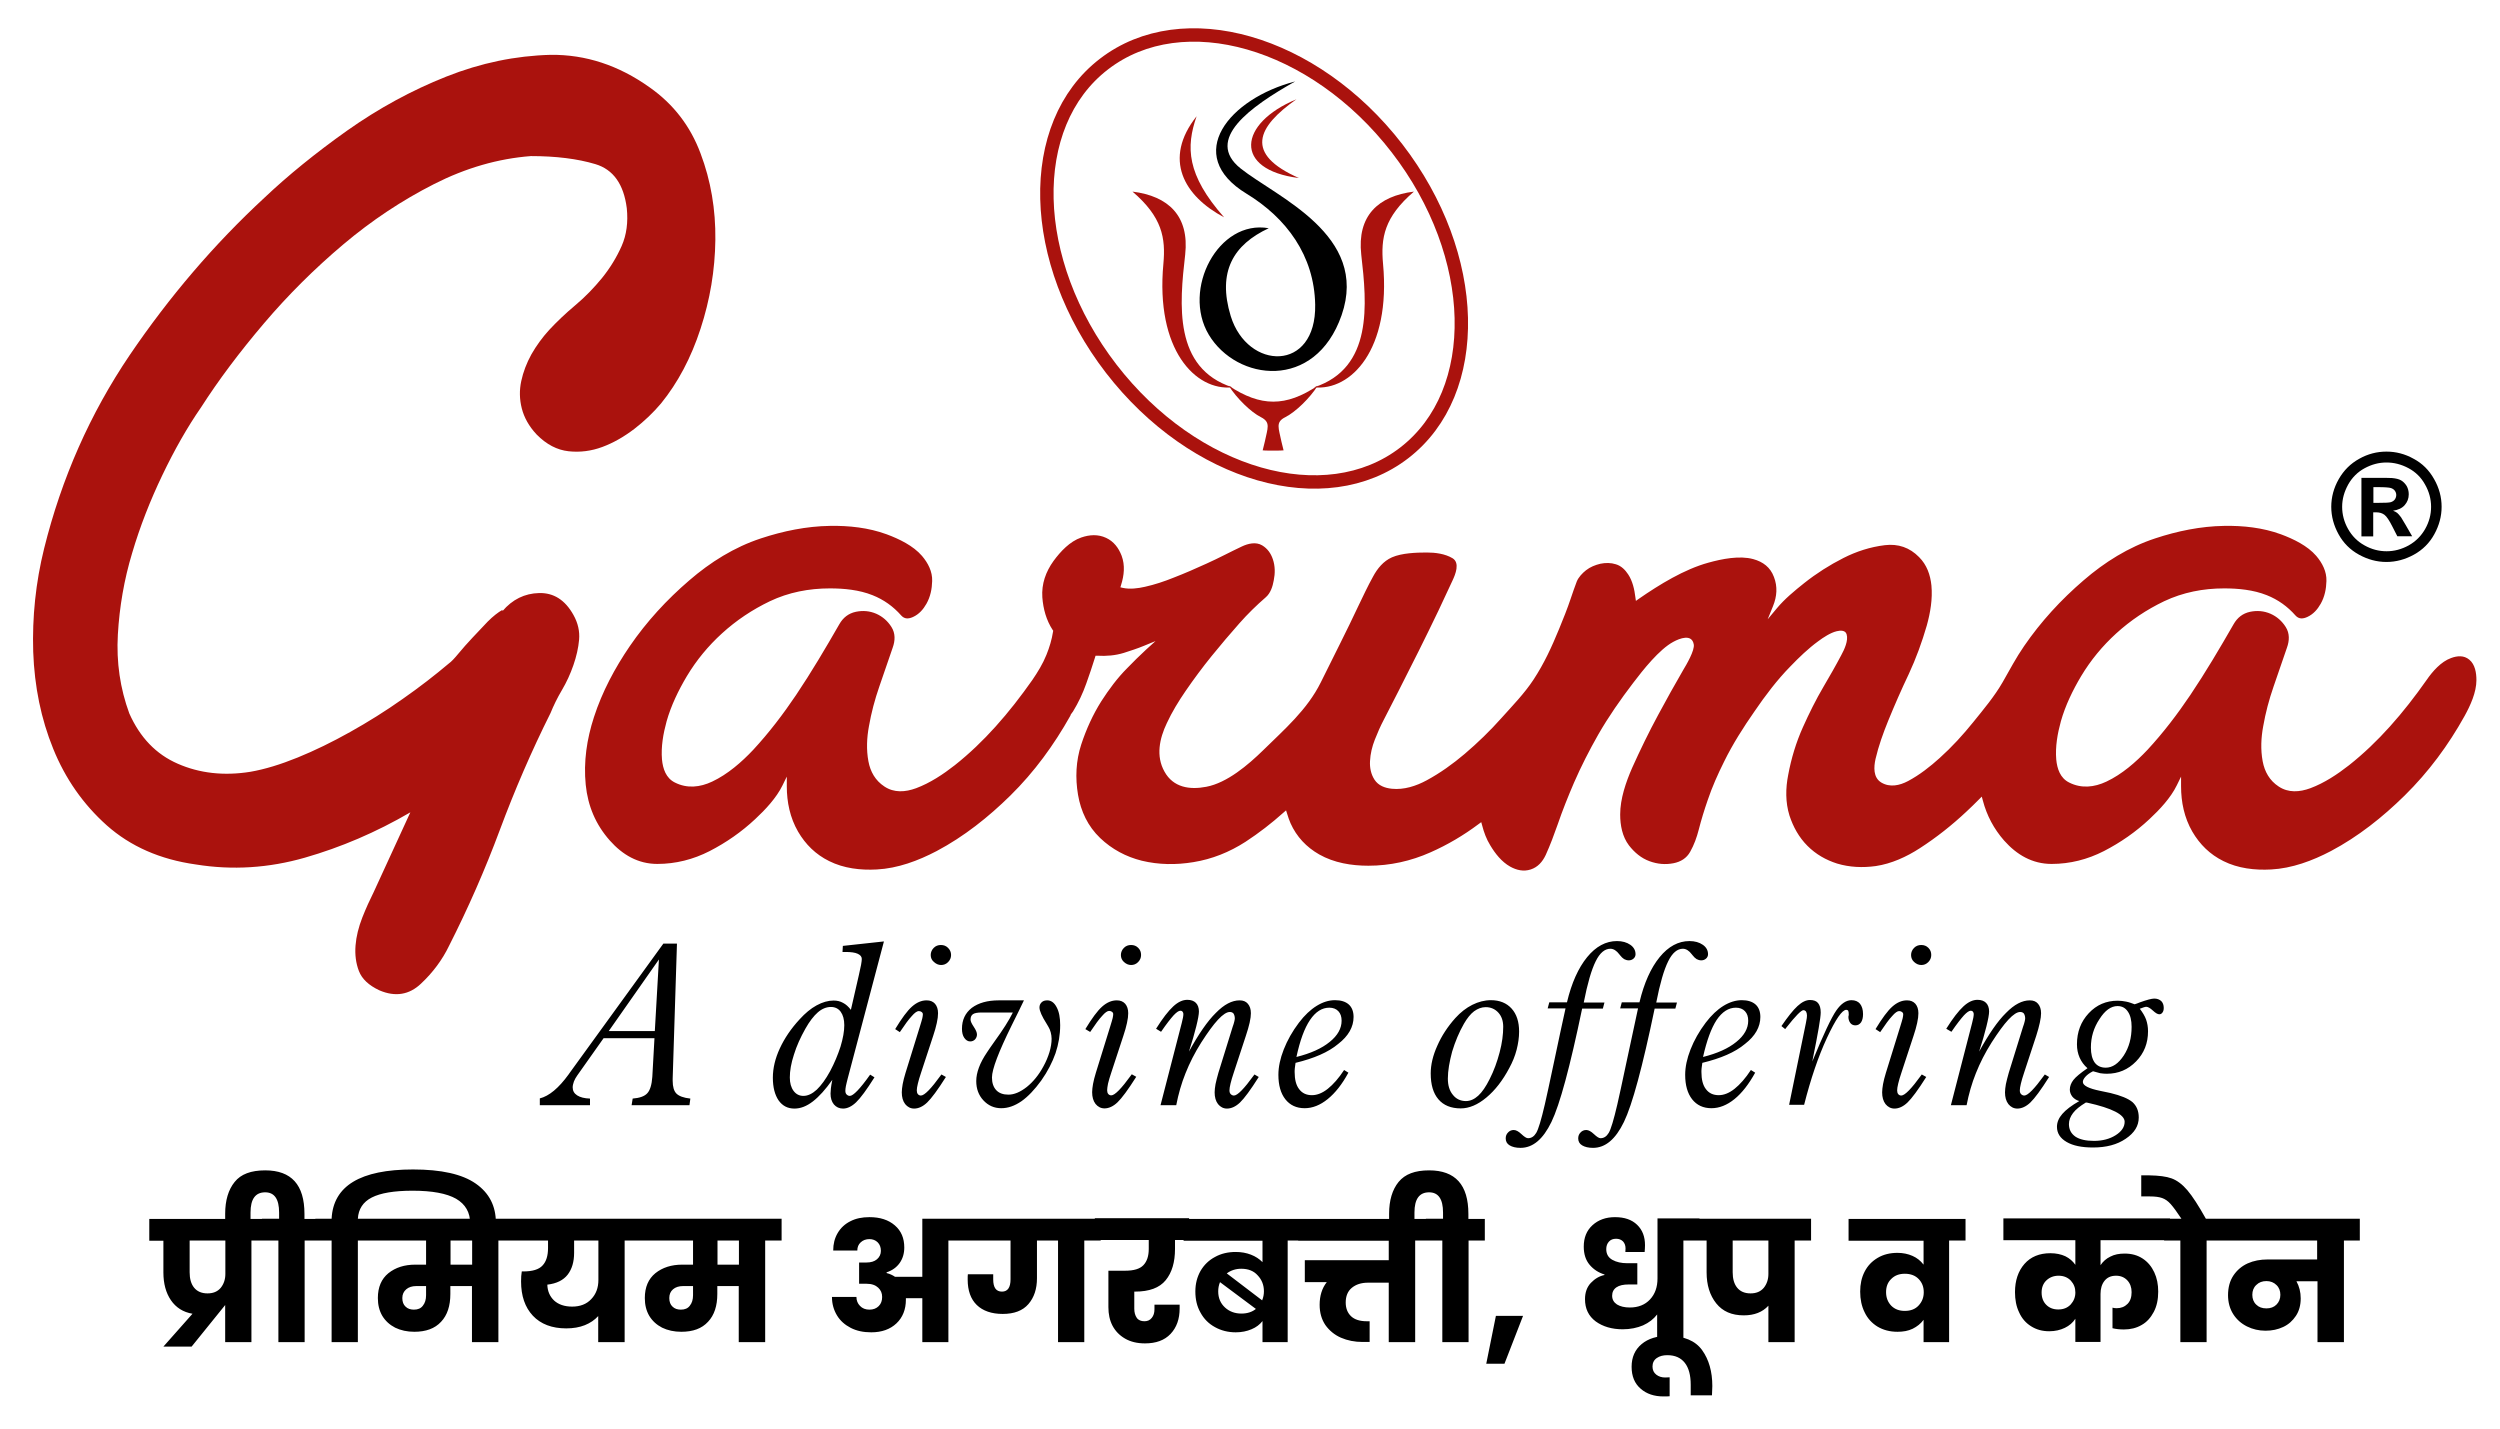 <?xml version="1.0" encoding="UTF-8"?> <svg xmlns="http://www.w3.org/2000/svg" xmlns:xlink="http://www.w3.org/1999/xlink" version="1.1" id="Layer_1" x="0px" y="0px" viewBox="0 0 140 80" style="enable-background:new 0 0 140 80;" xml:space="preserve"> <style type="text/css"> .st0{fill:none;stroke:#AA120D;stroke-width:0.75;stroke-miterlimit:2.613;} .st1{fill-rule:evenodd;clip-rule:evenodd;fill:#AA120D;} .st2{fill-rule:evenodd;clip-rule:evenodd;} </style> <g> <path d="M117.21,59.99c-0.18,0.09-0.32,0.19-0.42,0.3c-0.1,0.11-0.15,0.21-0.15,0.3c0,0.2,0.33,0.37,0.98,0.5 c0.24,0.05,0.43,0.09,0.57,0.12c0.58,0.14,0.99,0.31,1.23,0.51c0.23,0.21,0.35,0.49,0.35,0.86c0,0.47-0.24,0.86-0.73,1.19 c-0.48,0.33-1.09,0.49-1.83,0.49c-0.63,0-1.12-0.1-1.48-0.31c-0.36-0.21-0.54-0.49-0.54-0.85c0-0.25,0.1-0.49,0.3-0.72 c0.2-0.23,0.51-0.47,0.95-0.72c-0.17-0.05-0.3-0.14-0.39-0.25c-0.09-0.12-0.14-0.25-0.14-0.39c0-0.19,0.07-0.37,0.2-0.54 c0.13-0.17,0.4-0.39,0.79-0.66c-0.2-0.17-0.34-0.37-0.44-0.59c-0.1-0.23-0.15-0.47-0.15-0.75c0-0.69,0.22-1.27,0.66-1.74 c0.44-0.47,0.98-0.7,1.62-0.7c0.16,0,0.32,0.02,0.47,0.05c0.16,0.03,0.32,0.09,0.48,0.15c0.07-0.02,0.18-0.06,0.3-0.11 c0.39-0.14,0.66-0.21,0.8-0.21c0.16,0,0.29,0.05,0.39,0.14c0.09,0.09,0.14,0.22,0.14,0.38c0,0.11-0.02,0.19-0.07,0.26 c-0.05,0.07-0.11,0.1-0.18,0.1c-0.09,0-0.21-0.07-0.36-0.21c-0.15-0.14-0.28-0.21-0.37-0.21c-0.03,0-0.08,0.01-0.14,0.03 c-0.06,0.02-0.14,0.05-0.22,0.08c0.16,0.21,0.28,0.41,0.35,0.6c0.07,0.2,0.11,0.42,0.11,0.66c0,0.67-0.22,1.23-0.67,1.69 c-0.45,0.46-0.99,0.69-1.64,0.69c-0.11,0-0.24-0.01-0.37-0.03C117.48,60.06,117.35,60.03,117.21,59.99 M119.37,57.5 c0-0.36-0.07-0.65-0.21-0.85c-0.14-0.21-0.33-0.31-0.58-0.31c-0.36,0-0.7,0.24-1.01,0.73c-0.32,0.48-0.48,1.01-0.48,1.59 c0,0.36,0.07,0.64,0.21,0.84c0.14,0.19,0.35,0.29,0.62,0.29c0.38,0,0.71-0.23,1.01-0.68C119.23,58.65,119.37,58.12,119.37,57.5z M116.81,61.74c-0.33,0.2-0.57,0.39-0.72,0.59c-0.15,0.2-0.23,0.4-0.23,0.62c0,0.3,0.12,0.53,0.36,0.7 c0.24,0.16,0.59,0.24,1.04,0.24c0.48,0,0.89-0.11,1.22-0.32c0.33-0.21,0.5-0.46,0.5-0.75c0-0.4-0.7-0.76-2.09-1.07 C116.85,61.75,116.82,61.74,116.81,61.74z M108.99,57.61c0.37-0.59,0.69-1,0.96-1.25c0.27-0.25,0.53-0.37,0.79-0.37 c0.21,0,0.37,0.06,0.48,0.17c0.11,0.11,0.17,0.28,0.17,0.48c0,0.16-0.05,0.44-0.15,0.84c-0.1,0.4-0.23,0.86-0.41,1.41 c0.54-0.98,1.04-1.71,1.51-2.17c0.46-0.47,0.9-0.7,1.33-0.7c0.2,0,0.35,0.06,0.46,0.19c0.11,0.13,0.17,0.3,0.17,0.53 c0,0.13-0.02,0.31-0.07,0.53c-0.05,0.22-0.11,0.46-0.2,0.73l-0.68,2.07c-0.08,0.24-0.14,0.44-0.18,0.61 c-0.04,0.17-0.06,0.29-0.06,0.38c0,0.09,0.02,0.16,0.07,0.21c0.05,0.05,0.11,0.08,0.18,0.08c0.2,0,0.57-0.38,1.12-1.14l0.03-0.04 l0.24,0.14c-0.46,0.73-0.81,1.2-1.05,1.43c-0.24,0.23-0.49,0.34-0.73,0.34c-0.2,0-0.37-0.09-0.5-0.25 c-0.13-0.17-0.19-0.39-0.19-0.66c0-0.13,0.02-0.28,0.05-0.46c0.04-0.18,0.09-0.39,0.16-0.63l0.8-2.58c0.04-0.11,0.07-0.2,0.09-0.29 c0.02-0.08,0.03-0.14,0.03-0.18c0-0.11-0.03-0.2-0.07-0.27c-0.05-0.06-0.12-0.09-0.21-0.09c-0.17,0-0.39,0.14-0.66,0.43 c-0.27,0.29-0.58,0.72-0.94,1.28c-0.36,0.57-0.65,1.14-0.88,1.72c-0.23,0.57-0.4,1.17-0.52,1.79h-0.88l1.18-4.57l0.01-0.04 c0.06-0.22,0.09-0.39,0.09-0.5c0-0.05-0.02-0.09-0.05-0.13c-0.03-0.04-0.08-0.05-0.12-0.05c-0.09,0-0.22,0.09-0.38,0.26 c-0.16,0.18-0.4,0.48-0.7,0.92L108.99,57.61z M105.03,57.63c0.37-0.61,0.68-1.03,0.94-1.26c0.26-0.23,0.53-0.35,0.82-0.35 c0.2,0,0.35,0.06,0.47,0.19c0.11,0.13,0.17,0.3,0.17,0.53c0,0.15-0.02,0.33-0.07,0.55c-0.05,0.22-0.11,0.45-0.2,0.71l-0.68,2.07 c-0.08,0.24-0.14,0.44-0.18,0.61c-0.04,0.17-0.06,0.29-0.06,0.38s0.02,0.16,0.06,0.21c0.04,0.05,0.1,0.08,0.17,0.08 c0.2,0,0.57-0.38,1.12-1.14l0.03-0.04l0.25,0.14c-0.46,0.73-0.81,1.2-1.05,1.43c-0.24,0.23-0.49,0.34-0.73,0.34 c-0.2,0-0.37-0.09-0.5-0.25c-0.13-0.17-0.19-0.39-0.19-0.66c0-0.13,0.02-0.28,0.05-0.46c0.03-0.18,0.09-0.39,0.16-0.63l0.8-2.58 c0.07-0.23,0.12-0.39,0.14-0.48c0.02-0.09,0.03-0.17,0.03-0.22c0-0.05-0.02-0.09-0.07-0.13c-0.04-0.03-0.1-0.05-0.16-0.05 c-0.09,0-0.23,0.09-0.39,0.28c-0.17,0.18-0.39,0.48-0.67,0.9L105.03,57.63z M107.02,53.48c0-0.15,0.06-0.29,0.17-0.4 c0.11-0.11,0.24-0.16,0.4-0.16c0.16,0,0.29,0.05,0.4,0.16c0.11,0.11,0.16,0.24,0.16,0.4c0,0.16-0.06,0.29-0.17,0.4 c-0.11,0.11-0.24,0.16-0.39,0.16c-0.15,0-0.28-0.06-0.4-0.17C107.08,53.77,107.02,53.64,107.02,53.48z M99.76,57.46 c0.35-0.51,0.65-0.89,0.9-1.12c0.25-0.23,0.48-0.34,0.7-0.34c0.21,0,0.36,0.06,0.45,0.17c0.1,0.12,0.15,0.29,0.15,0.53 c0,0.29-0.15,1.16-0.45,2.63l-0.02,0.11c0.62-1.51,1.07-2.46,1.34-2.85c0.27-0.39,0.56-0.58,0.85-0.58c0.21,0,0.37,0.07,0.48,0.2 c0.11,0.14,0.17,0.33,0.17,0.58c0,0.2-0.04,0.35-0.11,0.46c-0.08,0.11-0.18,0.17-0.32,0.17c-0.11,0-0.21-0.04-0.28-0.13 c-0.07-0.09-0.11-0.21-0.11-0.35c0,0,0-0.02,0.01-0.05c0-0.03,0.01-0.05,0.01-0.06c0-0.12-0.01-0.19-0.03-0.23 c-0.02-0.03-0.06-0.05-0.11-0.05c-0.23,0-0.59,0.52-1.08,1.57c-0.49,1.05-0.91,2.3-1.28,3.75h-0.84l0.94-4.58 c0.02-0.12,0.04-0.21,0.05-0.28c0.01-0.07,0.01-0.12,0.01-0.14c0-0.09-0.02-0.16-0.05-0.22c-0.04-0.05-0.09-0.08-0.15-0.08 c-0.12,0-0.44,0.32-0.95,0.97l-0.07,0.09L99.76,57.46z M95.33,59.52c-0.02,0.11-0.03,0.21-0.04,0.3c-0.01,0.09-0.01,0.16-0.01,0.21 c0,0.42,0.08,0.74,0.25,0.96c0.17,0.23,0.41,0.34,0.72,0.34c0.29,0,0.59-0.12,0.89-0.36c0.3-0.24,0.61-0.59,0.91-1.05l0.24,0.15 c-0.36,0.65-0.74,1.14-1.16,1.48c-0.42,0.34-0.85,0.51-1.29,0.51c-0.46,0-0.82-0.17-1.08-0.5c-0.26-0.33-0.39-0.79-0.39-1.37 c0-0.44,0.1-0.91,0.3-1.42c0.2-0.51,0.48-1.01,0.85-1.5c0.32-0.42,0.65-0.73,0.99-0.94c0.34-0.21,0.69-0.32,1.03-0.32 c0.33,0,0.59,0.08,0.77,0.24c0.18,0.16,0.27,0.4,0.27,0.7c0,0.56-0.29,1.07-0.86,1.51C97.16,58.93,96.36,59.27,95.33,59.52z M95.37,59.19c0.8-0.2,1.42-0.48,1.86-0.84c0.45-0.36,0.67-0.76,0.67-1.19c0-0.23-0.06-0.4-0.18-0.53c-0.12-0.13-0.29-0.2-0.51-0.2 c-0.41,0-0.77,0.23-1.08,0.69C95.83,57.58,95.58,58.26,95.37,59.19z M92.75,56.14h1.16l-0.09,0.34h-1.16 c-0.68,3.27-1.25,5.38-1.72,6.35c-0.47,0.97-1.04,1.45-1.73,1.45c-0.26,0-0.46-0.05-0.61-0.14c-0.15-0.09-0.22-0.22-0.22-0.39 c0-0.13,0.04-0.24,0.13-0.33c0.08-0.09,0.19-0.14,0.32-0.14c0.13,0,0.27,0.08,0.43,0.23c0.16,0.15,0.28,0.23,0.37,0.23 c0.19,0,0.34-0.1,0.46-0.3c0.12-0.2,0.28-0.73,0.48-1.59c0.09-0.4,0.27-1.2,0.52-2.4c0.26-1.2,0.47-2.2,0.64-2.98h-1l0.09-0.34 h0.99c0.26-1.09,0.64-1.93,1.13-2.53c0.49-0.6,1.05-0.9,1.67-0.9c0.3,0,0.55,0.07,0.75,0.21c0.2,0.14,0.29,0.32,0.29,0.53 c0,0.09-0.04,0.18-0.11,0.24c-0.08,0.07-0.17,0.1-0.27,0.1c-0.1,0-0.18-0.03-0.26-0.07c-0.08-0.05-0.15-0.12-0.23-0.22 c-0.01-0.01-0.02-0.03-0.04-0.05c-0.15-0.2-0.32-0.31-0.5-0.31c-0.31,0-0.59,0.23-0.82,0.7C93.18,54.31,92.96,55.07,92.75,56.14z M88.69,56.14h1.16l-0.09,0.34H88.6c-0.68,3.27-1.25,5.38-1.72,6.35c-0.47,0.97-1.04,1.45-1.73,1.45c-0.26,0-0.46-0.05-0.61-0.14 c-0.15-0.09-0.22-0.22-0.22-0.39c0-0.13,0.04-0.24,0.13-0.33c0.08-0.09,0.19-0.14,0.32-0.14c0.13,0,0.27,0.08,0.43,0.23 c0.16,0.15,0.28,0.23,0.37,0.23c0.19,0,0.34-0.1,0.46-0.3c0.12-0.2,0.28-0.73,0.48-1.59c0.09-0.4,0.27-1.2,0.52-2.4 c0.25-1.2,0.47-2.2,0.64-2.98h-1l0.09-0.34h0.99c0.26-1.09,0.64-1.93,1.13-2.53c0.49-0.6,1.05-0.9,1.67-0.9 c0.3,0,0.55,0.07,0.75,0.21c0.2,0.14,0.29,0.32,0.29,0.53c0,0.09-0.04,0.18-0.11,0.24c-0.08,0.07-0.17,0.1-0.27,0.1 c-0.1,0-0.18-0.03-0.26-0.07c-0.08-0.05-0.15-0.12-0.23-0.22c-0.01-0.01-0.02-0.03-0.04-0.05c-0.15-0.2-0.32-0.31-0.5-0.31 c-0.31,0-0.59,0.23-0.82,0.7C89.12,54.31,88.9,55.07,88.69,56.14z M81.08,60.4c0,0.38,0.09,0.68,0.28,0.91 c0.18,0.23,0.43,0.35,0.73,0.35c0.24,0,0.47-0.1,0.69-0.3c0.22-0.2,0.43-0.51,0.64-0.93c0.24-0.47,0.42-0.97,0.56-1.5 c0.14-0.53,0.2-1,0.2-1.43c0-0.33-0.09-0.59-0.27-0.79c-0.18-0.2-0.42-0.31-0.71-0.31c-0.23,0-0.44,0.08-0.65,0.23 c-0.2,0.15-0.39,0.39-0.57,0.7c-0.27,0.47-0.49,1-0.66,1.56C81.17,59.45,81.08,59.96,81.08,60.4z M81.8,62.07 c-0.54,0-0.96-0.17-1.25-0.51c-0.29-0.34-0.43-0.82-0.43-1.45c0-0.48,0.12-1,0.37-1.55c0.24-0.55,0.58-1.07,1.01-1.55 c0.29-0.32,0.61-0.57,0.95-0.74c0.34-0.17,0.69-0.26,1.04-0.26c0.49,0,0.88,0.16,1.16,0.47c0.28,0.31,0.42,0.74,0.42,1.29 c0,0.33-0.05,0.67-0.14,1.02c-0.09,0.35-0.23,0.69-0.41,1.02c-0.37,0.7-0.8,1.25-1.28,1.65C82.75,61.87,82.27,62.07,81.8,62.07z M72.55,59.52c-0.02,0.11-0.03,0.21-0.04,0.3c-0.01,0.09-0.01,0.16-0.01,0.21c0,0.42,0.08,0.74,0.25,0.96 c0.17,0.23,0.41,0.34,0.72,0.34c0.29,0,0.59-0.12,0.89-0.36c0.3-0.24,0.61-0.59,0.91-1.05l0.24,0.15 c-0.35,0.65-0.74,1.14-1.16,1.48c-0.42,0.34-0.85,0.51-1.29,0.51c-0.46,0-0.82-0.17-1.08-0.5c-0.26-0.33-0.39-0.79-0.39-1.37 c0-0.44,0.1-0.91,0.3-1.42c0.2-0.51,0.48-1.01,0.85-1.5c0.32-0.42,0.65-0.73,0.99-0.94c0.34-0.21,0.68-0.32,1.03-0.32 c0.33,0,0.59,0.08,0.77,0.24c0.18,0.16,0.27,0.4,0.27,0.7c0,0.56-0.29,1.07-0.86,1.51C74.38,58.93,73.58,59.27,72.55,59.52z M72.6,59.19c0.8-0.2,1.42-0.48,1.86-0.84c0.45-0.36,0.67-0.76,0.67-1.19c0-0.23-0.06-0.4-0.18-0.53c-0.12-0.13-0.29-0.2-0.51-0.2 c-0.41,0-0.77,0.23-1.08,0.69C73.05,57.58,72.8,58.26,72.6,59.19z M64.74,57.61c0.37-0.59,0.69-1,0.96-1.25 c0.27-0.25,0.53-0.37,0.79-0.37c0.21,0,0.37,0.06,0.48,0.17c0.11,0.11,0.17,0.28,0.17,0.48c0,0.16-0.05,0.44-0.15,0.84 c-0.1,0.4-0.23,0.86-0.41,1.41c0.54-0.98,1.04-1.71,1.51-2.17c0.46-0.47,0.9-0.7,1.33-0.7c0.2,0,0.35,0.06,0.46,0.19 c0.11,0.13,0.17,0.3,0.17,0.53c0,0.13-0.02,0.31-0.07,0.53c-0.05,0.22-0.12,0.46-0.21,0.73l-0.68,2.07 c-0.08,0.24-0.14,0.44-0.18,0.61c-0.04,0.17-0.06,0.29-0.06,0.38c0,0.09,0.02,0.16,0.07,0.21c0.05,0.05,0.11,0.08,0.18,0.08 c0.2,0,0.57-0.38,1.12-1.14l0.03-0.04l0.24,0.14c-0.46,0.73-0.81,1.2-1.05,1.43c-0.24,0.23-0.49,0.34-0.73,0.34 c-0.2,0-0.37-0.09-0.5-0.25c-0.13-0.17-0.19-0.39-0.19-0.66c0-0.13,0.02-0.28,0.05-0.46c0.04-0.18,0.09-0.39,0.16-0.63l0.8-2.58 c0.04-0.11,0.07-0.2,0.09-0.29c0.02-0.08,0.03-0.14,0.03-0.18c0-0.11-0.03-0.2-0.07-0.27c-0.05-0.06-0.12-0.09-0.21-0.09 c-0.17,0-0.39,0.14-0.66,0.43c-0.27,0.29-0.58,0.72-0.94,1.28c-0.36,0.57-0.65,1.14-0.88,1.72c-0.23,0.57-0.4,1.17-0.52,1.79h-0.88 l1.18-4.57l0.01-0.04c0.06-0.22,0.09-0.39,0.09-0.5c0-0.05-0.02-0.09-0.05-0.13c-0.03-0.04-0.08-0.05-0.12-0.05 c-0.09,0-0.22,0.09-0.38,0.26c-0.16,0.18-0.4,0.48-0.7,0.92L64.74,57.61z M60.78,57.63c0.37-0.61,0.68-1.03,0.94-1.26 c0.26-0.23,0.53-0.35,0.82-0.35c0.2,0,0.35,0.06,0.47,0.19c0.11,0.13,0.17,0.3,0.17,0.53c0,0.15-0.02,0.33-0.07,0.55 c-0.05,0.22-0.11,0.45-0.2,0.71l-0.68,2.07c-0.08,0.24-0.14,0.44-0.18,0.61C62.02,60.84,62,60.96,62,61.05s0.02,0.16,0.06,0.21 c0.04,0.05,0.1,0.08,0.17,0.08c0.2,0,0.57-0.38,1.12-1.14l0.03-0.04l0.25,0.14c-0.46,0.73-0.81,1.2-1.05,1.43 c-0.24,0.23-0.49,0.34-0.73,0.34c-0.2,0-0.37-0.09-0.5-0.25c-0.13-0.17-0.19-0.39-0.19-0.66c0-0.13,0.02-0.28,0.05-0.46 c0.03-0.18,0.09-0.39,0.16-0.63l0.8-2.58c0.07-0.23,0.12-0.39,0.14-0.48c0.02-0.09,0.03-0.17,0.03-0.22c0-0.05-0.02-0.09-0.07-0.13 c-0.04-0.03-0.1-0.05-0.16-0.05c-0.09,0-0.23,0.09-0.39,0.28c-0.17,0.18-0.39,0.48-0.67,0.9L60.78,57.63z M62.77,53.48 c0-0.15,0.06-0.29,0.17-0.4c0.11-0.11,0.24-0.16,0.4-0.16c0.16,0,0.29,0.05,0.4,0.16c0.11,0.11,0.16,0.24,0.16,0.4 c0,0.16-0.06,0.29-0.17,0.4c-0.11,0.11-0.24,0.16-0.39,0.16c-0.15,0-0.28-0.06-0.4-0.17C62.83,53.77,62.77,53.64,62.77,53.48z M55.93,56.02h1.41c-0.16,0.34-0.39,0.81-0.69,1.41c-0.73,1.48-1.1,2.45-1.1,2.91c0,0.3,0.08,0.54,0.24,0.71 c0.16,0.17,0.39,0.25,0.68,0.25c0.32,0,0.66-0.14,1.03-0.43c0.36-0.29,0.67-0.67,0.93-1.15c0.15-0.27,0.26-0.54,0.34-0.8 c0.08-0.27,0.12-0.52,0.12-0.75c0-0.12-0.02-0.24-0.05-0.36c-0.03-0.12-0.08-0.23-0.13-0.31c-0.03-0.04-0.06-0.1-0.1-0.17 c-0.26-0.41-0.4-0.72-0.4-0.91c0-0.12,0.04-0.21,0.12-0.29c0.08-0.08,0.19-0.11,0.32-0.11c0.21,0,0.39,0.13,0.52,0.38 c0.14,0.26,0.2,0.59,0.2,1.01c0,0.53-0.09,1.06-0.26,1.57c-0.18,0.51-0.44,1.02-0.8,1.53c-0.37,0.51-0.74,0.9-1.11,1.16 c-0.38,0.26-0.75,0.39-1.13,0.39c-0.4,0-0.73-0.15-1-0.44c-0.27-0.29-0.4-0.65-0.4-1.08c0-0.24,0.05-0.49,0.15-0.76 c0.1-0.27,0.25-0.55,0.46-0.86c0.08-0.13,0.22-0.32,0.4-0.58c0.48-0.66,0.83-1.21,1.04-1.64h-1.75c-0.23,0-0.39,0.03-0.48,0.09 c-0.09,0.06-0.14,0.16-0.14,0.31c0,0.09,0.06,0.22,0.18,0.4c0.12,0.18,0.18,0.32,0.18,0.43c0,0.11-0.04,0.2-0.11,0.28 c-0.07,0.07-0.16,0.11-0.27,0.11c-0.13,0-0.24-0.07-0.33-0.2c-0.09-0.13-0.13-0.3-0.13-0.51c0-0.49,0.18-0.88,0.55-1.17 C54.8,56.16,55.3,56.02,55.93,56.02z M50.13,57.63c0.37-0.61,0.68-1.03,0.94-1.26c0.26-0.23,0.53-0.35,0.82-0.35 c0.2,0,0.35,0.06,0.47,0.19c0.11,0.13,0.17,0.3,0.17,0.53c0,0.15-0.02,0.33-0.07,0.55c-0.05,0.22-0.11,0.45-0.2,0.71l-0.68,2.07 c-0.08,0.24-0.14,0.44-0.18,0.61c-0.04,0.17-0.06,0.29-0.06,0.38s0.02,0.16,0.06,0.21c0.04,0.05,0.1,0.08,0.17,0.08 c0.2,0,0.57-0.38,1.12-1.14l0.03-0.04l0.25,0.14c-0.46,0.73-0.81,1.2-1.05,1.43c-0.24,0.23-0.49,0.34-0.73,0.34 c-0.2,0-0.37-0.09-0.5-0.25c-0.13-0.17-0.19-0.39-0.19-0.66c0-0.13,0.02-0.28,0.05-0.46c0.03-0.18,0.09-0.39,0.16-0.63l0.8-2.58 c0.07-0.23,0.12-0.39,0.14-0.48c0.02-0.09,0.03-0.17,0.03-0.22c0-0.05-0.02-0.09-0.07-0.13c-0.04-0.03-0.1-0.05-0.16-0.05 c-0.09,0-0.23,0.09-0.39,0.28c-0.17,0.18-0.39,0.48-0.67,0.9L50.13,57.63z M52.12,53.48c0-0.15,0.06-0.29,0.17-0.4 c0.11-0.11,0.24-0.16,0.4-0.16c0.16,0,0.29,0.05,0.4,0.16c0.11,0.11,0.17,0.24,0.17,0.4c0,0.16-0.06,0.29-0.17,0.4 c-0.11,0.11-0.24,0.16-0.39,0.16c-0.15,0-0.28-0.06-0.4-0.17C52.18,53.77,52.12,53.64,52.12,53.48z M49.5,52.72l-2.03,7.68 c-0.04,0.17-0.08,0.31-0.1,0.42c-0.02,0.11-0.03,0.19-0.03,0.26c0,0.09,0.02,0.16,0.07,0.21c0.05,0.05,0.11,0.08,0.18,0.08 c0.19,0,0.57-0.39,1.13-1.18l0.01-0.01l0.24,0.15c-0.44,0.7-0.78,1.16-1.03,1.4c-0.24,0.23-0.49,0.35-0.73,0.35 c-0.21,0-0.38-0.08-0.51-0.23c-0.13-0.16-0.19-0.36-0.19-0.61c0-0.08,0.01-0.17,0.02-0.29c0.01-0.12,0.04-0.27,0.08-0.48 c-0.38,0.54-0.74,0.94-1.09,1.21c-0.35,0.27-0.69,0.4-1.03,0.4c-0.38,0-0.67-0.15-0.89-0.46c-0.21-0.31-0.32-0.73-0.32-1.27 c0-0.53,0.13-1.08,0.39-1.64c0.26-0.56,0.62-1.1,1.11-1.63c0.31-0.34,0.62-0.6,0.95-0.78c0.33-0.18,0.65-0.27,0.95-0.27 c0.2,0,0.37,0.04,0.53,0.13c0.16,0.08,0.3,0.21,0.44,0.39l0.45-1.96c0.05-0.22,0.09-0.4,0.12-0.56c0.03-0.16,0.04-0.27,0.04-0.33 c0-0.13-0.08-0.22-0.23-0.29c-0.15-0.07-0.38-0.1-0.68-0.1h-0.17l0.02-0.34L49.5,52.72z M44.23,60.34c0,0.31,0.07,0.56,0.21,0.75 c0.14,0.19,0.33,0.28,0.55,0.28c0.25,0,0.5-0.12,0.75-0.35c0.25-0.24,0.5-0.58,0.75-1.04c0.24-0.45,0.43-0.91,0.58-1.37 c0.14-0.47,0.21-0.86,0.21-1.2c0-0.32-0.07-0.57-0.2-0.75c-0.13-0.18-0.32-0.27-0.55-0.27c-0.25,0-0.5,0.1-0.73,0.3 c-0.23,0.2-0.47,0.51-0.7,0.92c-0.27,0.48-0.49,0.96-0.64,1.45C44.3,59.55,44.23,59.97,44.23,60.34z M34.09,57.74h2.58l0.23-4.01 L34.09,57.74z M30.23,61.88v-0.37c0.52-0.13,1.06-0.58,1.61-1.34l0.07-0.1l5.24-7.23h0.76l-0.24,7.56v0.12 c0,0.34,0.07,0.58,0.21,0.72c0.14,0.14,0.4,0.24,0.78,0.28l-0.05,0.37h-3.24l0.06-0.37c0.39-0.03,0.67-0.13,0.82-0.3 c0.15-0.16,0.25-0.47,0.28-0.92l0.12-2.16h-2.85l-1.47,2.08c-0.08,0.11-0.14,0.22-0.19,0.34c-0.04,0.12-0.07,0.23-0.07,0.33 c0,0.19,0.08,0.34,0.25,0.45c0.17,0.11,0.41,0.17,0.72,0.18v0.37H30.23z"></path> <path class="st0" d="M62.23,20.65c4.64,6.01,11.99,8.12,16.41,4.71c4.42-3.41,4.23-11.05-0.41-17.06 c-4.64-6.01-11.99-8.12-16.41-4.71C57.4,6.99,57.59,14.63,62.23,20.65z"></path> <path class="st1" d="M68.81,21.6c1.79,1.19,3.2,1.19,4.98,0c-0.44,0.7-1.24,1.47-1.81,1.76c-0.57,0.28-0.37,0.61-0.22,1.37 c0.04,0.16,0.08,0.33,0.12,0.49c-0.06,0.02-1.13,0.02-1.17,0c0.04-0.16,0.08-0.33,0.12-0.49c0.15-0.75,0.35-1.08-0.22-1.37 C70.05,23.08,69.25,22.3,68.81,21.6"></path> <path class="st1" d="M67.01,6.51c-1.9,2.4-0.71,4.47,1.54,5.66C66.44,9.78,66.41,8.23,67.01,6.51"></path> <path class="st1" d="M72.6,5.56c-3.26,1.35-3.55,3.95,0.14,4.41C69.68,8.62,70.38,7.12,72.6,5.56"></path> <path class="st2" d="M72.53,4.56c-2.52,1.42-5.08,3.25-3.06,4.87c2.02,1.61,7.22,3.73,5.66,8.22c-1.48,4.26-5.88,3.7-7.44,1.09 c-1.51-2.53,0.53-6.46,3.36-5.96c-1.97,0.92-2.89,2.42-2.13,4.92c0.94,3.05,4.8,3.16,4.73-0.64c-0.05-2.75-1.61-4.85-3.84-6.21 C66.22,8.67,68.85,5.51,72.53,4.56"></path> <path class="st1" d="M79.18,10.73c-2.01,0.25-3.19,1.36-2.95,3.53c0.32,2.78,0.66,6.35-2.64,7.43c2.06,0.21,4.31-2.1,3.86-6.92 C77.32,13.33,77.51,12.16,79.18,10.73"></path> <path class="st1" d="M63.42,10.73c2.01,0.25,3.19,1.36,2.95,3.53c-0.32,2.78-0.66,6.35,2.64,7.43c-2.06,0.21-4.31-2.1-3.86-6.92 C65.28,13.33,65.09,12.16,63.42,10.73"></path> <path class="st1" d="M61.45,36.72c0.5,0.03,1.01-0.01,1.49-0.16c0.37-0.12,0.75-0.24,1.11-0.39l0.66-0.27l-0.53,0.48 c-0.36,0.33-0.72,0.69-1.06,1.04c-0.55,0.55-1.02,1.19-1.44,1.84c-0.48,0.76-0.85,1.58-1.13,2.43c-0.3,0.92-0.34,1.87-0.18,2.82 c0.16,0.93,0.55,1.76,1.24,2.42c0.66,0.63,1.45,1.05,2.33,1.27c0.95,0.23,1.92,0.24,2.89,0.08c1.05-0.17,2.02-0.56,2.92-1.14 c0.75-0.49,1.46-1.04,2.12-1.63l0.15-0.13l0.06,0.19c0.05,0.18,0.12,0.36,0.19,0.53c0.34,0.76,0.89,1.34,1.61,1.75 c0.83,0.47,1.8,0.63,2.75,0.63c1.21,0,2.38-0.26,3.48-0.75c0.95-0.42,1.85-0.95,2.69-1.58l0.15-0.11l0.05,0.18 c0.1,0.39,0.24,0.77,0.45,1.11c0.28,0.47,0.64,0.93,1.12,1.2c0.36,0.2,0.75,0.29,1.15,0.16c0.4-0.13,0.66-0.43,0.84-0.81 c0.25-0.55,0.47-1.14,0.67-1.71c0.27-0.79,0.58-1.56,0.91-2.33c0.4-0.92,0.86-1.82,1.36-2.7c0.58-1.01,1.25-1.97,1.96-2.9 c0.54-0.71,1.46-1.88,2.25-2.3c0.35-0.19,1.03-0.46,1.14,0.14c0.07,0.33-0.42,1.16-0.59,1.44c-0.48,0.83-0.95,1.67-1.4,2.51 C92.33,41.01,91.85,42,91.4,43c-0.35,0.8-0.67,1.73-0.67,2.61c0,0.61,0.12,1.24,0.49,1.73c0.31,0.4,0.69,0.72,1.16,0.89 c0.44,0.16,0.88,0.2,1.34,0.11c0.4-0.08,0.73-0.28,0.93-0.64c0.22-0.39,0.37-0.81,0.48-1.24c0.14-0.55,0.31-1.1,0.5-1.65 c0.25-0.74,0.57-1.46,0.92-2.16c0.48-0.98,1.08-1.92,1.7-2.81c0.6-0.88,1.27-1.77,2.02-2.53c0.47-0.49,1-1,1.55-1.4 c0.28-0.21,0.69-0.48,1.03-0.56c0.2-0.05,0.49-0.07,0.56,0.17c0.11,0.35-0.13,0.86-0.3,1.17c-0.31,0.59-0.65,1.18-0.99,1.76 c-0.43,0.73-0.81,1.5-1.16,2.28c-0.38,0.85-0.65,1.74-0.82,2.66c-0.15,0.75-0.16,1.54,0.07,2.28c0.21,0.64,0.53,1.22,1.01,1.7 c0.47,0.47,1.03,0.79,1.66,0.99c0.7,0.21,1.43,0.24,2.16,0.14c0.88-0.13,1.73-0.52,2.47-1c0.93-0.6,1.8-1.29,2.61-2.05 c0.24-0.22,0.47-0.45,0.7-0.68l0.16-0.16l0.06,0.22c0.22,0.84,0.62,1.59,1.19,2.24c0.71,0.8,1.58,1.31,2.66,1.31 c1.03,0,2.01-0.25,2.93-0.72c0.93-0.48,1.78-1.07,2.55-1.79c0.56-0.52,1.19-1.19,1.53-1.89l0.24-0.49v0.54 c0,0.89,0.18,1.76,0.63,2.54c0.42,0.72,0.99,1.28,1.74,1.65c0.82,0.41,1.76,0.52,2.67,0.47c1.17-0.06,2.32-0.49,3.35-1.03 c1.53-0.81,2.9-1.9,4.13-3.11c1.34-1.32,2.45-2.82,3.36-4.46c0.32-0.58,0.66-1.32,0.66-2c0-0.4-0.07-0.88-0.4-1.15 c-0.3-0.25-0.67-0.22-1.02-0.09c-0.56,0.2-1.04,0.75-1.37,1.23c-0.64,0.91-1.32,1.79-2.06,2.61c-0.7,0.78-1.46,1.51-2.28,2.16 c-0.65,0.51-1.39,1-2.17,1.29c-0.6,0.22-1.23,0.27-1.78-0.1c-0.5-0.33-0.78-0.82-0.89-1.41c-0.12-0.65-0.09-1.32,0.03-1.96 c0.13-0.75,0.33-1.5,0.58-2.22c0.25-0.73,0.5-1.45,0.75-2.18c0.14-0.39,0.16-0.8-0.07-1.16c-0.21-0.33-0.49-0.58-0.85-0.74 c-0.37-0.16-0.75-0.19-1.14-0.11c-0.42,0.09-0.72,0.33-0.93,0.7c-0.77,1.34-1.56,2.68-2.42,3.96c-0.72,1.07-1.52,2.12-2.4,3.07 c-0.65,0.69-1.43,1.37-2.3,1.78c-0.68,0.32-1.4,0.4-2.09,0.05c-0.5-0.25-0.67-0.77-0.72-1.29c-0.06-0.71,0.07-1.45,0.26-2.14 c0.25-0.88,0.66-1.73,1.13-2.52c0.54-0.9,1.2-1.7,1.97-2.4c0.8-0.73,1.7-1.33,2.68-1.8c1.06-0.5,2.19-0.72,3.36-0.72 c0.79,0,1.64,0.08,2.39,0.38c0.63,0.25,1.16,0.63,1.61,1.14c0.19,0.21,0.42,0.19,0.66,0.08c0.33-0.15,0.57-0.42,0.75-0.74 c0.22-0.39,0.31-0.83,0.32-1.27c0.02-0.53-0.23-1.01-0.57-1.41c-0.49-0.57-1.28-0.95-1.98-1.21c-1.01-0.37-2.11-0.49-3.18-0.47 c-1.31,0.02-2.62,0.29-3.86,0.7c-1.49,0.49-2.83,1.33-4.01,2.35c-1.26,1.08-2.39,2.31-3.33,3.68c-0.45,0.65-0.81,1.34-1.2,2.02 c-0.46,0.8-1.06,1.51-1.64,2.23c-0.58,0.72-1.2,1.4-1.89,2.02c-0.53,0.48-1.13,0.95-1.77,1.29c-0.47,0.25-1.02,0.37-1.5,0.08 c-0.46-0.28-0.42-0.87-0.32-1.32c0.17-0.73,0.43-1.45,0.71-2.14c0.36-0.88,0.74-1.75,1.15-2.61c0.41-0.88,0.74-1.79,1.01-2.72 c0.2-0.72,0.33-1.49,0.26-2.24c-0.06-0.6-0.26-1.16-0.69-1.59c-0.53-0.54-1.17-0.76-1.92-0.67c-0.82,0.1-1.59,0.35-2.32,0.72 c-0.77,0.39-1.51,0.86-2.19,1.4c-0.53,0.42-1.11,0.9-1.54,1.42l-0.51,0.61l0.3-0.74c0.22-0.54,0.26-1.09,0.05-1.63 c-0.2-0.54-0.61-0.85-1.16-1c-0.76-0.21-1.76-0.01-2.51,0.2c-1.35,0.37-2.75,1.23-3.89,2.02l-0.17,0.12l-0.03-0.21 c-0.05-0.43-0.16-0.91-0.4-1.27c-0.17-0.26-0.39-0.48-0.69-0.57c-0.28-0.09-0.58-0.09-0.87-0.03c-0.29,0.07-0.57,0.18-0.81,0.37 c-0.2,0.16-0.41,0.38-0.51,0.62c-0.12,0.31-0.23,0.64-0.34,0.96c-0.19,0.57-0.42,1.14-0.65,1.7c-0.42,1.02-0.83,1.92-1.44,2.85 c-0.5,0.76-1.17,1.45-1.78,2.13c-0.64,0.72-1.33,1.39-2.07,2.02c-0.66,0.56-1.37,1.07-2.13,1.48c-0.59,0.32-1.27,0.54-1.95,0.47 c-0.38-0.04-0.75-0.17-0.97-0.51c-0.2-0.31-0.27-0.67-0.25-1.04c0.02-0.41,0.12-0.82,0.27-1.2c0.15-0.38,0.31-0.75,0.5-1.11 c0.27-0.53,0.54-1.05,0.81-1.58c0.38-0.75,0.76-1.51,1.14-2.26c0.38-0.76,0.75-1.52,1.12-2.29c0.26-0.56,0.52-1.11,0.78-1.67 c0.16-0.34,0.43-0.99,0-1.25c-0.42-0.25-0.96-0.32-1.44-0.32c-0.59,0-1.4,0.03-1.95,0.27c-0.48,0.21-0.82,0.63-1.06,1.08 c-0.3,0.54-0.56,1.1-0.83,1.66c-0.32,0.68-0.65,1.36-0.99,2.04c-0.36,0.72-0.71,1.43-1.07,2.15l-0.04,0.08 c-0.76,1.53-2.04,2.63-3.23,3.8c-0.83,0.81-2.01,1.82-3.18,2.04c-0.93,0.18-1.85,0.04-2.34-0.85c-0.49-0.87-0.28-1.85,0.13-2.71 c0.29-0.63,0.66-1.23,1.05-1.8c0.46-0.67,0.95-1.33,1.46-1.96c0.51-0.63,1.03-1.24,1.56-1.84c0.46-0.52,0.95-1,1.47-1.45 c0.27-0.23,0.39-0.61,0.45-0.95c0.08-0.39,0.08-0.8-0.05-1.18c-0.11-0.33-0.3-0.6-0.6-0.78c-0.35-0.21-0.79-0.1-1.13,0.06 c-0.66,0.31-1.31,0.66-1.98,0.96c-0.61,0.28-1.23,0.55-1.85,0.79c-0.52,0.21-1.06,0.39-1.6,0.51c-0.39,0.09-0.85,0.15-1.25,0.06 l-0.13-0.03l0.04-0.13c0.17-0.54,0.23-1.1,0.03-1.64c-0.17-0.44-0.44-0.8-0.87-1c-0.45-0.21-0.93-0.18-1.39-0.02 c-0.64,0.22-1.16,0.78-1.55,1.31c-0.44,0.61-0.68,1.29-0.63,2.04c0.05,0.65,0.22,1.28,0.58,1.83l0.03,0.04l-0.01,0.05 c-0.07,0.45-0.2,0.88-0.37,1.3c-0.2,0.5-0.49,0.97-0.79,1.41c-0.64,0.91-1.32,1.79-2.06,2.61c-0.7,0.78-1.46,1.51-2.28,2.16 c-0.65,0.51-1.39,1-2.17,1.29c-0.6,0.22-1.23,0.27-1.78-0.1c-0.5-0.33-0.78-0.82-0.89-1.41c-0.12-0.65-0.09-1.32,0.03-1.96 c0.13-0.75,0.33-1.5,0.58-2.22c0.25-0.73,0.5-1.45,0.75-2.18c0.14-0.39,0.16-0.8-0.07-1.16c-0.21-0.33-0.49-0.58-0.85-0.74 c-0.37-0.16-0.75-0.19-1.14-0.11c-0.42,0.09-0.72,0.33-0.93,0.7c-0.77,1.34-1.56,2.68-2.42,3.96c-0.72,1.07-1.52,2.12-2.4,3.07 c-0.65,0.69-1.43,1.37-2.3,1.78c-0.68,0.32-1.4,0.4-2.09,0.05c-0.5-0.25-0.67-0.77-0.72-1.29c-0.06-0.71,0.07-1.45,0.26-2.14 c0.25-0.88,0.66-1.73,1.13-2.52c0.54-0.9,1.2-1.7,1.97-2.4c0.8-0.73,1.7-1.33,2.68-1.8c1.05-0.5,2.19-0.72,3.36-0.72 c0.79,0,1.64,0.08,2.39,0.38c0.63,0.25,1.16,0.63,1.61,1.14c0.19,0.21,0.42,0.19,0.66,0.08c0.33-0.15,0.57-0.42,0.75-0.74 c0.22-0.39,0.31-0.83,0.32-1.27c0.02-0.53-0.23-1.01-0.57-1.41c-0.49-0.57-1.28-0.95-1.98-1.21c-1.01-0.37-2.11-0.49-3.18-0.47 c-1.31,0.02-2.62,0.29-3.86,0.7c-1.49,0.49-2.83,1.33-4.01,2.35c-1.26,1.08-2.39,2.31-3.33,3.68c-0.84,1.23-1.55,2.56-2.01,3.98 c-0.4,1.23-0.59,2.5-0.46,3.79c0.12,1.19,0.56,2.23,1.35,3.12c0.71,0.8,1.58,1.31,2.66,1.31c1.03,0,2.01-0.25,2.93-0.72 c0.93-0.48,1.78-1.07,2.55-1.79c0.56-0.52,1.19-1.19,1.53-1.89l0.24-0.49v0.54c0,0.89,0.18,1.76,0.63,2.54 c0.42,0.72,0.99,1.28,1.74,1.65c0.82,0.41,1.76,0.52,2.67,0.47c1.17-0.06,2.32-0.49,3.35-1.03c1.53-0.81,2.9-1.9,4.13-3.11 c1.34-1.32,2.44-2.83,3.36-4.47L59.97,40l0.01-0.01c0.04-0.05,0.08-0.1,0.11-0.15c0.3-0.49,0.55-1.02,0.74-1.56 c0.17-0.48,0.34-0.97,0.49-1.46l0.03-0.1L61.45,36.72z M36.39,4.9c1.32,0.93,2.27,2.16,2.84,3.69c0.58,1.53,0.85,3.15,0.83,4.84 c-0.02,1.7-0.3,3.36-0.83,4.98c-0.53,1.63-1.27,3.02-2.21,4.18c-0.43,0.51-0.93,0.99-1.5,1.43c-0.58,0.44-1.17,0.78-1.79,1.01 c-0.62,0.23-1.25,0.31-1.89,0.24c-0.64-0.07-1.24-0.38-1.79-0.94c-0.43-0.46-0.7-0.95-0.83-1.46c-0.13-0.51-0.14-1.02-0.03-1.53 c0.11-0.51,0.3-1.01,0.57-1.5c0.28-0.49,0.61-0.94,0.99-1.36c0.43-0.46,0.92-0.93,1.47-1.39c0.55-0.46,1.05-0.98,1.5-1.53 c0.45-0.56,0.81-1.15,1.09-1.78c0.28-0.63,0.37-1.34,0.29-2.12c-0.17-1.35-0.76-2.17-1.76-2.47c-1-0.3-2.21-0.45-3.61-0.45 c-1.83,0.14-3.64,0.66-5.43,1.57c-1.79,0.91-3.48,2.03-5.08,3.38c-1.6,1.35-3.08,2.82-4.44,4.42c-1.36,1.6-2.54,3.17-3.52,4.7 c-0.77,1.11-1.49,2.38-2.17,3.8c-0.68,1.42-1.25,2.87-1.69,4.36c-0.45,1.49-0.71,3.01-0.8,4.56c-0.09,1.56,0.13,3.03,0.64,4.42 c0.6,1.35,1.5,2.29,2.72,2.82c1.21,0.53,2.57,0.69,4.06,0.45c0.81-0.14,1.69-0.41,2.65-0.8c0.96-0.39,1.94-0.87,2.94-1.43 c1-0.56,1.98-1.17,2.94-1.85c0.96-0.67,1.82-1.34,2.59-1.99c0.13-0.09,0.31-0.28,0.54-0.56c0.23-0.28,0.49-0.57,0.77-0.87 c0.28-0.3,0.56-0.6,0.86-0.91c0.3-0.3,0.58-0.52,0.83-0.66v0.07c0.55-0.65,1.24-0.99,2.05-1.01c0.81-0.02,1.45,0.38,1.92,1.22 c0.26,0.46,0.36,0.93,0.32,1.39c-0.04,0.46-0.15,0.94-0.32,1.43c-0.17,0.49-0.38,0.95-0.64,1.39c-0.26,0.44-0.47,0.87-0.64,1.29 c-1.07,2.14-2.01,4.32-2.84,6.55c-0.83,2.23-1.78,4.39-2.84,6.48c-0.38,0.79-0.91,1.5-1.57,2.12c-0.66,0.63-1.44,0.76-2.33,0.38 c-0.6-0.28-0.98-0.64-1.15-1.08c-0.17-0.44-0.23-0.92-0.19-1.43c0.04-0.51,0.17-1.03,0.38-1.57c0.21-0.53,0.43-1.01,0.64-1.43 l2.05-4.46c-1.92,1.12-3.89,1.96-5.91,2.54c-2.02,0.58-4.06,0.71-6.1,0.38c-2-0.28-3.66-1.01-4.99-2.19 c-1.32-1.18-2.32-2.61-3-4.29c-0.68-1.67-1.05-3.48-1.12-5.43c-0.06-1.95,0.14-3.88,0.61-5.78c0.98-3.95,2.58-7.56,4.79-10.83 c2.22-3.27,4.73-6.21,7.54-8.81c1.32-1.25,2.87-2.51,4.63-3.76c1.77-1.25,3.62-2.26,5.56-3.03c1.94-0.77,3.89-1.17,5.85-1.22 C32.79,3.05,34.64,3.65,36.39,4.9z"></path> <path d="M126.92,73.27c0.23,0,0.42-0.07,0.56-0.21c0.14-0.14,0.22-0.32,0.22-0.55c0-0.22-0.07-0.41-0.22-0.55 c-0.14-0.14-0.33-0.22-0.56-0.22c-0.23,0-0.42,0.07-0.57,0.22c-0.15,0.14-0.22,0.33-0.22,0.55c0,0.22,0.07,0.41,0.22,0.55 C126.49,73.2,126.68,73.27,126.92,73.27 M132.18,69.47h-0.92v5.69h-1.48v-3.41h-1.18c0.16,0.29,0.24,0.61,0.24,0.96 c0,0.38-0.09,0.71-0.27,0.98c-0.18,0.27-0.41,0.48-0.71,0.62c-0.3,0.14-0.62,0.21-0.99,0.21c-0.37,0-0.72-0.08-1.04-0.24 c-0.32-0.16-0.58-0.39-0.77-0.69c-0.19-0.3-0.29-0.66-0.29-1.06c0-0.43,0.1-0.8,0.3-1.1c0.2-0.3,0.47-0.53,0.8-0.68 c0.34-0.15,0.71-0.22,1.12-0.22h2.77v-1.06h-5.61v-1.22h8V69.47z M124.49,68.25v1.22h-0.92v5.69h-1.47v-5.69h-0.91v-1.22h0.97 c-0.25-0.38-0.45-0.65-0.6-0.82c-0.15-0.17-0.31-0.28-0.48-0.34c-0.17-0.06-0.39-0.09-0.68-0.09h-0.49v-1.18h0.46 c0.52,0.01,0.94,0.06,1.24,0.17c0.3,0.11,0.6,0.33,0.88,0.66c0.29,0.34,0.63,0.87,1.04,1.6H124.49z M115.26,73.33 c0.29,0,0.52-0.09,0.7-0.28c0.17-0.19,0.26-0.41,0.26-0.67s-0.08-0.47-0.25-0.66c-0.17-0.18-0.4-0.28-0.69-0.28 c-0.27,0-0.5,0.09-0.68,0.26c-0.18,0.17-0.27,0.4-0.27,0.68c0,0.29,0.09,0.52,0.26,0.69C114.76,73.24,114.98,73.33,115.26,73.33z M117.63,69.47v1.38c0.14-0.21,0.32-0.37,0.55-0.48c0.23-0.12,0.49-0.17,0.8-0.17c0.39,0,0.72,0.09,1.01,0.28 c0.29,0.19,0.5,0.45,0.65,0.77c0.15,0.32,0.22,0.68,0.22,1.08c0,0.44-0.08,0.82-0.25,1.14c-0.17,0.32-0.39,0.57-0.68,0.73 c-0.29,0.17-0.62,0.25-0.99,0.25c-0.22,0-0.44-0.02-0.64-0.07v-1.15c0.07,0.02,0.15,0.03,0.23,0.03c0.25,0,0.45-0.08,0.61-0.24 c0.16-0.16,0.23-0.38,0.23-0.66c0-0.27-0.08-0.49-0.24-0.66c-0.16-0.17-0.37-0.26-0.63-0.26c-0.29,0-0.5,0.1-0.65,0.29 c-0.15,0.19-0.22,0.44-0.22,0.73v2.69h-1.41v-1.3c-0.14,0.22-0.34,0.39-0.59,0.51c-0.25,0.12-0.54,0.19-0.87,0.19 c-0.39,0-0.72-0.09-1.02-0.28c-0.29-0.18-0.52-0.44-0.67-0.78c-0.16-0.33-0.23-0.71-0.23-1.13c0-0.65,0.18-1.18,0.53-1.58 c0.35-0.4,0.84-0.6,1.45-0.6c0.32,0,0.6,0.06,0.84,0.17c0.24,0.12,0.42,0.28,0.56,0.48v-1.38h-4.03v-1.22h9.33v1.22H117.63z M106.67,73.41c0.33,0,0.59-0.1,0.78-0.31c0.19-0.21,0.28-0.45,0.28-0.73v-0.01c0-0.29-0.09-0.53-0.28-0.73 c-0.19-0.2-0.45-0.3-0.78-0.3c-0.31,0-0.56,0.09-0.76,0.29c-0.2,0.19-0.29,0.44-0.29,0.74c0,0.31,0.1,0.56,0.29,0.76 C106.11,73.32,106.36,73.41,106.67,73.41z M110.07,68.25v1.22h-0.92v5.69h-1.43v-1.25c-0.16,0.22-0.37,0.38-0.61,0.5 c-0.25,0.12-0.53,0.17-0.85,0.17c-0.43,0-0.8-0.1-1.12-0.29c-0.31-0.19-0.56-0.46-0.72-0.8c-0.17-0.34-0.25-0.73-0.25-1.16 c0-0.42,0.08-0.79,0.25-1.12c0.17-0.33,0.41-0.58,0.73-0.77c0.32-0.19,0.69-0.28,1.11-0.28c0.31,0,0.59,0.06,0.84,0.17 c0.25,0.11,0.45,0.27,0.62,0.49v-1.34h-4.2v-1.22H110.07z M99.03,69.47h-2v1.78c0,0.36,0.08,0.65,0.25,0.86 c0.17,0.21,0.42,0.32,0.75,0.32c0.32,0,0.56-0.1,0.74-0.31c0.17-0.21,0.26-0.47,0.26-0.78V69.47z M101.41,69.47h-0.91v5.69h-1.47 v-2.04c-0.33,0.36-0.79,0.54-1.38,0.54c-0.67,0-1.18-0.22-1.54-0.67c-0.36-0.45-0.54-1.03-0.54-1.74v-1.78h-0.79v-1.22h6.64V69.47z M93.5,78.19c-0.08,0.01-0.2,0.01-0.35,0.01c-0.51,0-0.94-0.14-1.27-0.43c-0.34-0.29-0.51-0.7-0.51-1.23 c0-0.54,0.19-0.96,0.56-1.27c0.37-0.31,0.86-0.46,1.47-0.46c0.9,0,1.54,0.27,1.92,0.8c0.38,0.53,0.57,1.2,0.57,2.01 c0,0.12-0.01,0.3-0.02,0.52h-1.19v-0.59c0-0.54-0.11-0.95-0.33-1.23c-0.22-0.28-0.54-0.43-0.98-0.43c-0.24,0-0.43,0.05-0.59,0.16 c-0.16,0.11-0.24,0.27-0.24,0.48c0,0.19,0.07,0.34,0.21,0.45c0.14,0.11,0.31,0.16,0.5,0.16l0.25-0.01V78.19z M95.16,69.47h-0.89 v5.69H92.8v-1.55c-0.2,0.26-0.46,0.46-0.79,0.61c-0.33,0.14-0.71,0.22-1.14,0.22c-0.6,0-1.11-0.15-1.51-0.44 c-0.4-0.3-0.6-0.71-0.6-1.25c0-0.37,0.11-0.68,0.33-0.91c0.22-0.23,0.47-0.38,0.76-0.44v-0.03c-0.33-0.1-0.61-0.28-0.83-0.54 c-0.22-0.26-0.33-0.6-0.33-1.02c0-0.5,0.16-0.9,0.49-1.2c0.33-0.3,0.75-0.45,1.26-0.45c0.53,0,0.94,0.14,1.24,0.43 c0.3,0.29,0.44,0.67,0.44,1.14c0,0.12-0.01,0.25-0.02,0.38h-1.08l0.01-0.2c0-0.16-0.05-0.29-0.14-0.39 c-0.1-0.1-0.23-0.15-0.39-0.15c-0.17,0-0.3,0.05-0.4,0.16c-0.1,0.11-0.15,0.25-0.15,0.42c0,0.27,0.11,0.47,0.34,0.6 c0.23,0.13,0.51,0.19,0.84,0.19h0.56v1.19h-0.49c-0.29,0-0.52,0.05-0.68,0.16c-0.16,0.11-0.24,0.27-0.24,0.47 c0,0.21,0.09,0.37,0.27,0.49c0.18,0.11,0.42,0.17,0.72,0.17c0.47,0,0.85-0.15,1.13-0.45c0.28-0.3,0.42-0.69,0.42-1.18v-3.36h2.35 V69.47z M85.29,73.69l-1.04,2.68h-1.02l0.54-2.68H85.29z M83.15,68.25v1.22h-0.91v5.69h-1.47v-5.69h-0.92v-1.22h0.96V67.9 c0-0.75-0.26-1.13-0.78-1.13c-0.55,0-0.82,0.38-0.82,1.13v0.68h-1.42v-0.61c0-0.75,0.18-1.35,0.53-1.78 c0.36-0.44,0.92-0.65,1.71-0.65c1.47,0,2.2,0.81,2.2,2.44v0.28H83.15z M80.17,69.47h-0.92v5.69h-1.48v-3.33h-1.16 c-0.38,0-0.68,0.1-0.91,0.29c-0.23,0.19-0.34,0.47-0.34,0.82c0,0.32,0.1,0.58,0.3,0.77c0.2,0.19,0.5,0.28,0.88,0.28h0.16v1.16 h-0.39c-0.45,0-0.85-0.08-1.22-0.24c-0.36-0.16-0.65-0.4-0.87-0.71c-0.21-0.31-0.32-0.69-0.32-1.13c0-0.5,0.13-0.93,0.4-1.27h-1.23 v-1.23h4.7v-1.09h-5.07v-1.22h7.46V69.47z M68.22,72.32c0,0.37,0.13,0.67,0.38,0.9c0.25,0.23,0.56,0.34,0.92,0.34 c0.33,0,0.6-0.09,0.81-0.26l-2.01-1.5C68.25,71.97,68.22,72.14,68.22,72.32z M69.51,71.05c-0.31,0-0.58,0.09-0.81,0.26l1.98,1.51 c0.07-0.17,0.1-0.34,0.1-0.51c0-0.35-0.12-0.65-0.35-0.89C70.21,71.17,69.9,71.05,69.51,71.05z M73.03,68.25v1.22h-0.92v5.69H70.7 v-1.18c-0.15,0.19-0.35,0.35-0.62,0.46c-0.26,0.11-0.55,0.17-0.88,0.17c-0.43,0-0.82-0.1-1.16-0.29c-0.35-0.19-0.62-0.46-0.81-0.81 c-0.2-0.35-0.29-0.74-0.29-1.19c0-0.43,0.1-0.81,0.29-1.15c0.2-0.34,0.47-0.6,0.81-0.78c0.34-0.19,0.73-0.28,1.16-0.28 c0.31,0,0.59,0.05,0.85,0.15c0.26,0.1,0.47,0.24,0.65,0.42v-1.2h-4.42v-1.22H73.03z M63.52,72.36v0.93c0,0.21,0.05,0.38,0.14,0.51 c0.09,0.13,0.24,0.19,0.43,0.19c0.17,0,0.31-0.06,0.41-0.19c0.1-0.12,0.15-0.28,0.15-0.48v-0.26h1.41v0.21 c0,0.6-0.17,1.07-0.51,1.43s-0.82,0.53-1.43,0.53c-0.44,0-0.81-0.09-1.12-0.27c-0.31-0.18-0.54-0.42-0.7-0.72 c-0.16-0.31-0.23-0.65-0.23-1.04v-2.04h0.94c0.48,0,0.82-0.1,1.02-0.31c0.2-0.21,0.3-0.51,0.3-0.91v-0.5h-3.02v-1.22h5.28v1.22 h-0.79v0.5c0,0.74-0.17,1.32-0.52,1.75c-0.35,0.43-0.92,0.64-1.72,0.64H63.52z M61.64,68.25v1.22h-0.92v5.69h-1.47v-5.69h-1.18 v2.11c0,0.6-0.16,1.08-0.48,1.45c-0.32,0.37-0.8,0.55-1.44,0.55c-0.62,0-1.11-0.17-1.45-0.5c-0.34-0.33-0.51-0.81-0.51-1.42 c0-0.14,0-0.24,0.01-0.3h1.42v0.29c0,0.45,0.16,0.68,0.49,0.68c0.32,0,0.48-0.23,0.48-0.69v-2.17h-2.89v-1.22H61.64z M54.03,68.25 v1.22h-0.92v5.69h-1.46V72.7h-0.92v0.08c0,0.55-0.18,1-0.53,1.33c-0.35,0.33-0.82,0.5-1.41,0.5c-0.44,0-0.82-0.08-1.15-0.25 c-0.33-0.17-0.59-0.4-0.77-0.7c-0.18-0.3-0.28-0.64-0.28-1.03h1.37c0,0.2,0.07,0.37,0.2,0.5c0.13,0.14,0.31,0.21,0.53,0.21 c0.22,0,0.39-0.07,0.52-0.2c0.13-0.13,0.19-0.3,0.19-0.51c0-0.21-0.07-0.38-0.22-0.52c-0.15-0.14-0.36-0.22-0.65-0.22h-0.42v-1.19 h0.42c0.24,0,0.44-0.06,0.58-0.18c0.14-0.12,0.22-0.28,0.22-0.47c0-0.2-0.06-0.36-0.18-0.48c-0.12-0.12-0.28-0.18-0.46-0.18 c-0.2,0-0.36,0.06-0.49,0.18c-0.13,0.12-0.19,0.27-0.19,0.46h-1.35c0-0.37,0.08-0.69,0.25-0.98c0.17-0.29,0.41-0.51,0.71-0.66 c0.31-0.16,0.66-0.23,1.07-0.23c0.59,0,1.06,0.15,1.42,0.46c0.36,0.31,0.53,0.72,0.53,1.24c0,0.34-0.09,0.63-0.26,0.87 c-0.17,0.24-0.42,0.42-0.73,0.52v0.04c0.19,0.05,0.34,0.12,0.47,0.21h1.53v-3.25H54.03z M38.81,72.02h-0.56 c-0.23,0-0.42,0.06-0.56,0.18c-0.14,0.12-0.21,0.28-0.21,0.49c0,0.21,0.06,0.37,0.18,0.48c0.12,0.12,0.28,0.17,0.47,0.17 c0.22,0,0.39-0.07,0.5-0.22c0.12-0.15,0.18-0.34,0.18-0.59V72.02z M41.38,69.47h-1.2v1.35h1.2V69.47z M43.77,69.47h-0.92v5.69 h-1.48v-3.14h-1.2v0.44c0,0.67-0.17,1.19-0.52,1.56c-0.35,0.38-0.84,0.56-1.5,0.56c-0.4,0-0.76-0.08-1.07-0.23 c-0.31-0.16-0.55-0.38-0.72-0.66c-0.17-0.29-0.25-0.62-0.25-1c0-0.61,0.2-1.07,0.59-1.39c0.4-0.32,0.9-0.48,1.51-0.48h0.6v-1.35 h-3.23v-1.22h8.19V69.47z M33.51,69.47h-1.36v0.69c0,0.5-0.12,0.91-0.36,1.22c-0.24,0.31-0.62,0.5-1.14,0.56 c0.01,0.37,0.14,0.66,0.38,0.89c0.24,0.22,0.58,0.34,1.01,0.34c0.45,0,0.81-0.14,1.07-0.42c0.27-0.28,0.4-0.64,0.4-1.07V69.47z M35.9,69.47h-0.92v5.69h-1.48V73.7c-0.2,0.22-0.45,0.39-0.75,0.51c-0.3,0.12-0.65,0.18-1.04,0.18c-0.8,0-1.43-0.24-1.87-0.71 c-0.44-0.47-0.66-1.11-0.66-1.92c0-0.21,0.01-0.39,0.04-0.56h0.09c0.51,0,0.87-0.11,1.07-0.33c0.21-0.22,0.31-0.55,0.31-0.98v-0.42 h-2.19v-1.22h7.39V69.47z M23.87,72.02h-0.56c-0.23,0-0.42,0.06-0.56,0.18c-0.14,0.12-0.22,0.28-0.22,0.49 c0,0.21,0.06,0.37,0.18,0.48c0.12,0.12,0.28,0.17,0.47,0.17c0.22,0,0.39-0.07,0.5-0.22c0.12-0.15,0.18-0.34,0.18-0.59V72.02z M26.44,69.47h-1.21v1.35h1.21V69.47z M28.83,69.47h-0.92v5.69h-1.48v-3.14h-1.21v0.44c0,0.67-0.17,1.19-0.52,1.56 c-0.35,0.38-0.85,0.56-1.5,0.56c-0.4,0-0.76-0.08-1.07-0.23c-0.31-0.16-0.55-0.38-0.72-0.66c-0.17-0.29-0.25-0.62-0.25-1 c0-0.61,0.2-1.07,0.59-1.39c0.4-0.32,0.9-0.48,1.51-0.48h0.6v-1.35h-3.23v-1.22h8.19V69.47z M23.13,65.49 c1.58,0,2.75,0.26,3.51,0.79c0.76,0.53,1.13,1.26,1.13,2.2v0.16h-1.44v-0.12c0-0.62-0.26-1.08-0.79-1.39 c-0.53-0.3-1.34-0.45-2.44-0.45c-1.03,0-1.79,0.13-2.28,0.38c-0.49,0.25-0.75,0.65-0.78,1.19h0.91v1.22h-0.91v5.69h-1.47v-5.69 h-0.91v-1.22h0.91C18.66,66.41,20.18,65.49,23.13,65.49z M17.98,68.25v1.22h-0.92v5.69h-1.47v-5.69h-0.92v-1.22h0.96V67.9 c0-0.75-0.26-1.13-0.78-1.13c-0.55,0-0.82,0.38-0.82,1.13v0.68h-1.42v-0.61c0-0.75,0.18-1.35,0.53-1.78 c0.35-0.44,0.92-0.65,1.71-0.65c1.47,0,2.2,0.81,2.2,2.44v0.28H17.98z M12.62,69.47h-2v1.78c0,0.36,0.08,0.65,0.25,0.86 c0.17,0.21,0.42,0.32,0.75,0.32c0.32,0,0.56-0.1,0.74-0.31c0.17-0.21,0.26-0.47,0.26-0.78V69.47z M15,69.47h-0.92v5.69h-1.47v-2.08 l-0.03,0.04l-1.85,2.29H9.15l1.63-1.84c-0.53-0.09-0.93-0.35-1.21-0.76c-0.28-0.41-0.42-0.93-0.42-1.55v-1.78H8.36v-1.22H15V69.47z "></path> <path d="M132.91,28.16h0.27c0.38,0,0.62-0.01,0.71-0.04c0.09-0.03,0.17-0.08,0.22-0.15c0.05-0.07,0.08-0.16,0.08-0.25 c0-0.09-0.03-0.17-0.08-0.24c-0.05-0.07-0.13-0.12-0.22-0.15c-0.1-0.03-0.33-0.05-0.71-0.05h-0.27V28.16z M132.24,30.03v-3.27h0.66 c0.62,0,0.97,0,1.05,0.01c0.22,0.02,0.39,0.06,0.51,0.13c0.12,0.07,0.22,0.17,0.31,0.31c0.08,0.14,0.12,0.3,0.12,0.47 c0,0.24-0.08,0.44-0.23,0.61c-0.15,0.17-0.37,0.27-0.65,0.31c0.1,0.04,0.18,0.08,0.23,0.12c0.05,0.04,0.13,0.13,0.22,0.25 c0.02,0.03,0.1,0.17,0.24,0.4l0.38,0.66h-0.83l-0.27-0.53c-0.18-0.36-0.33-0.58-0.45-0.67c-0.12-0.09-0.27-0.14-0.46-0.14h-0.17 v1.35H132.24z M133.64,25.9c-0.43,0-0.83,0.11-1.22,0.32c-0.39,0.21-0.7,0.52-0.92,0.91c-0.22,0.4-0.34,0.81-0.34,1.25 c0,0.43,0.11,0.85,0.33,1.24c0.22,0.39,0.52,0.7,0.92,0.92c0.39,0.22,0.8,0.33,1.24,0.33c0.43,0,0.84-0.11,1.24-0.33 c0.39-0.22,0.7-0.53,0.92-0.92c0.22-0.39,0.33-0.8,0.33-1.24c0-0.43-0.11-0.85-0.34-1.25c-0.22-0.4-0.53-0.7-0.92-0.91 C134.47,26,134.06,25.9,133.64,25.9z M133.64,25.29c0.53,0,1.04,0.13,1.52,0.4c0.49,0.26,0.87,0.64,1.15,1.14 c0.28,0.49,0.42,1.01,0.42,1.55c0,0.54-0.14,1.05-0.41,1.54c-0.27,0.49-0.65,0.87-1.14,1.14c-0.49,0.27-1,0.41-1.54,0.41 c-0.54,0-1.05-0.14-1.54-0.41c-0.49-0.27-0.87-0.65-1.14-1.14c-0.27-0.49-0.41-1-0.41-1.54c0-0.54,0.14-1.06,0.42-1.55 c0.28-0.49,0.66-0.87,1.15-1.14C132.6,25.42,133.11,25.29,133.64,25.29z"></path> </g> </svg> 
